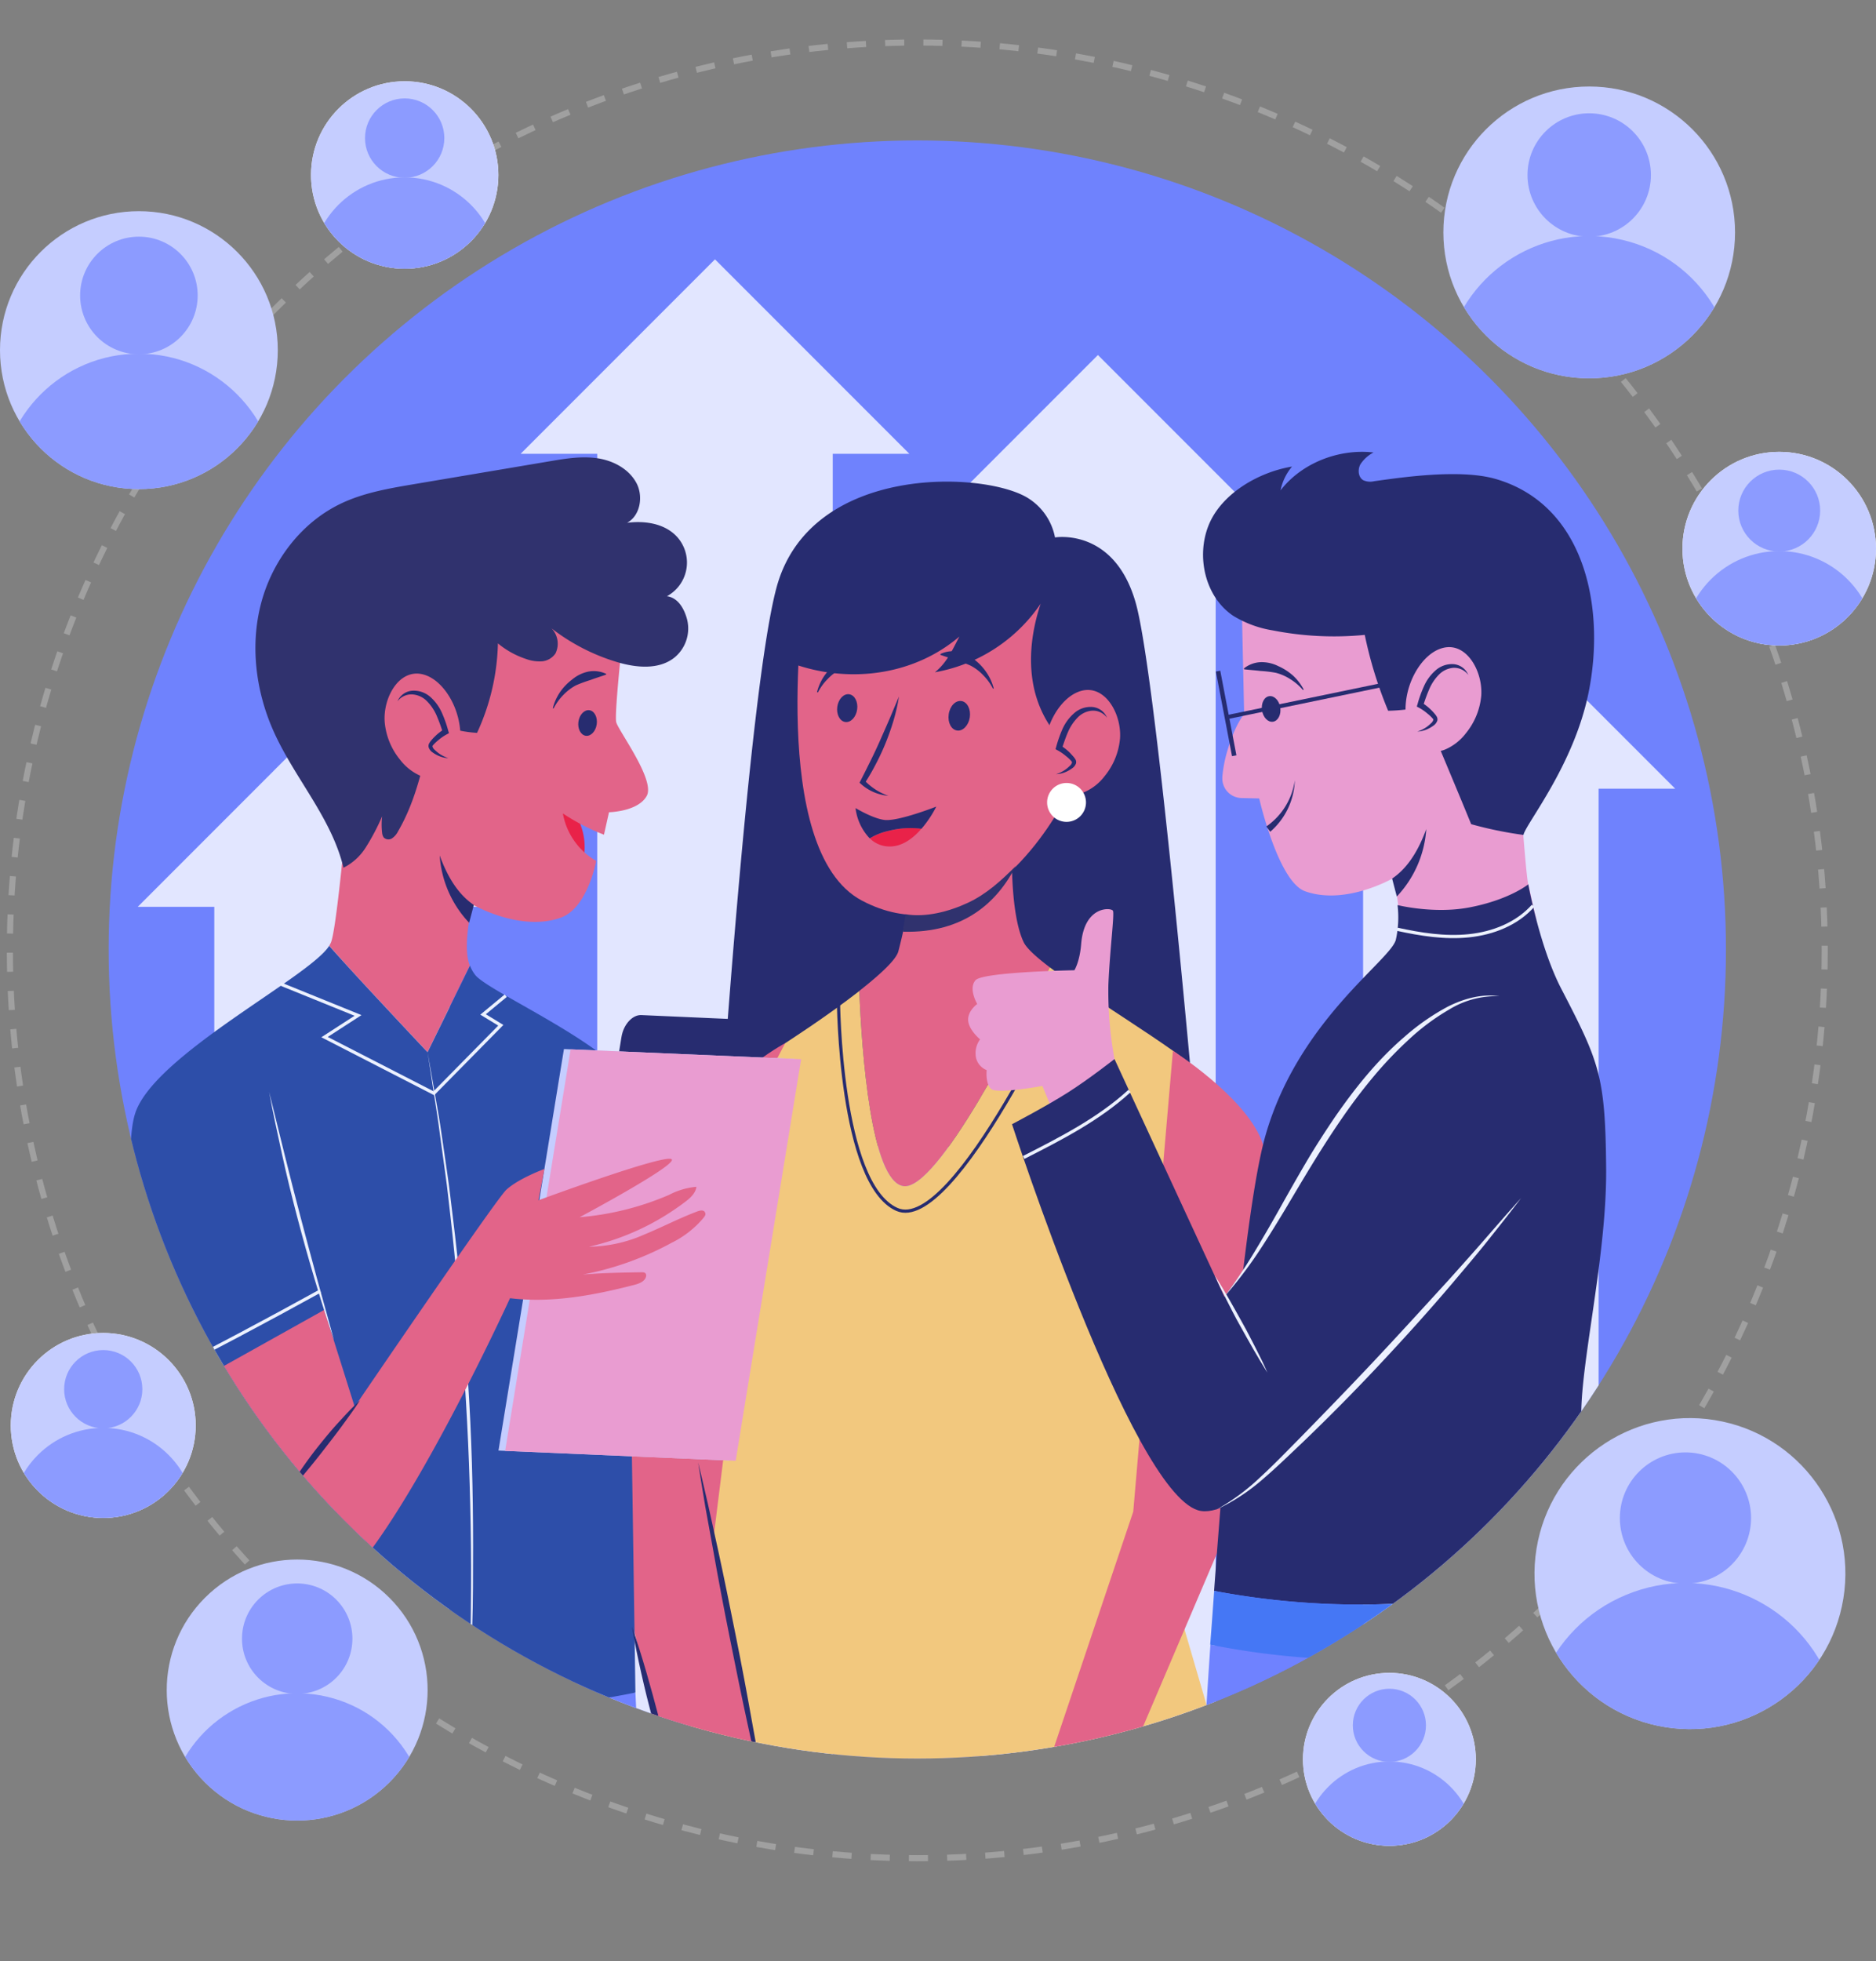 <svg id="Слой_1" data-name="Слой 1" xmlns="http://www.w3.org/2000/svg" xmlns:xlink="http://www.w3.org/1999/xlink" viewBox="0 0 473 494.2"><rect x="0" y="0" width="473" height="494.2" fill="#808080" stroke="none"/><defs><style>.cls-1,.cls-14,.cls-19,.cls-8{fill:none;}.cls-2{clip-path:url(#clip-path);}.cls-3{fill:#6f82fd;}.cls-4{fill:#e2e6ff;}.cls-5{fill:#272c70;}.cls-6{fill:#e26489;}.cls-7{fill:#f2c87e;}.cls-8{stroke:#272c70;}.cls-14,.cls-19,.cls-8{stroke-miterlimit:10;}.cls-14,.cls-8{stroke-width:0.81px;}.cls-9{fill:#30326e;}.cls-10{fill:#e92249;}.cls-11{fill:#fff;}.cls-12{fill:#6f82ff;}.cls-13{fill:#2d4ea9;}.cls-14{stroke:#ecf1ff;}.cls-15{fill:#ecf1ff;}.cls-16{fill:#c5cdff;}.cls-17{fill:#e99cd1;}.cls-18{fill:#4577f5;}.cls-19{stroke:#fff;stroke-width:1.54px;stroke-dasharray:4.82;opacity:0.25;isolation:isolate;}.cls-20{clip-path:url(#clip-path-2);}.cls-21{fill:#8c9bff;}.cls-22{clip-path:url(#clip-path-3);}.cls-23{clip-path:url(#clip-path-4);}.cls-24{clip-path:url(#clip-path-5);}.cls-25{clip-path:url(#clip-path-6);}.cls-26{clip-path:url(#clip-path-7);}.cls-27{clip-path:url(#clip-path-8);}.cls-28{clip-path:url(#clip-path-9);}</style><clipPath id="clip-path" transform="translate(0 0)"><circle class="cls-1" cx="231.28" cy="239.28" r="203.89"/></clipPath><clipPath id="clip-path-2" transform="translate(0 0)"><circle class="cls-1" cx="400.69" cy="58.57" r="36.77"/></clipPath><clipPath id="clip-path-3" transform="translate(0 0)"><circle class="cls-1" cx="426.09" cy="396.57" r="39.19" transform="translate(-33.38 753.93) rotate(-80.82)"/></clipPath><clipPath id="clip-path-4" transform="translate(0 0)"><circle class="cls-1" cx="35.02" cy="88.24" r="35.02"/></clipPath><clipPath id="clip-path-5" transform="translate(0 0)"><circle class="cls-1" cx="74.93" cy="425.91" r="32.89" transform="translate(-279.22 177.73) rotate(-45)"/></clipPath><clipPath id="clip-path-6" transform="translate(0 0)"><circle class="cls-1" cx="448.6" cy="138.27" r="24.4"/></clipPath><clipPath id="clip-path-7" transform="translate(0 0)"><circle class="cls-1" cx="350.31" cy="443.37" r="21.79"/></clipPath><clipPath id="clip-path-8" transform="translate(0 0)"><circle class="cls-1" cx="26.03" cy="359.23" r="23.31"/></clipPath><clipPath id="clip-path-9" transform="translate(0 0)"><circle class="cls-1" cx="102.04" cy="44.1" r="23.62"/></clipPath></defs><g id="OBJECTS"><g class="cls-2"><rect class="cls-3" x="16.7" width="425.67" height="490.69"/><rect class="cls-4" x="54.03" y="217.29" width="59.38" height="276.91"/><polygon class="cls-4" points="34.73 228.53 83.72 179.53 132.73 228.53 34.73 228.53"/><rect class="cls-4" x="150.58" y="103.12" width="59.38" height="339.47"/><polygon class="cls-4" points="131.27 114.36 180.27 65.36 229.27 114.36 131.27 114.36"/><rect class="cls-4" x="247.13" y="127.22" width="59.38" height="358.05"/><polygon class="cls-4" points="227.82 138.47 276.82 89.47 325.82 138.47 227.82 138.47"/><rect class="cls-4" x="343.68" y="187.52" width="59.38" height="286.83"/><polygon class="cls-4" points="324.37 198.76 373.37 149.76 422.37 198.76 324.37 198.76"/><path class="cls-5" d="M266,135.44s14.94-2.58,20.35,16.48S302,289.83,302,289.83l-120.77-1.55s7.43-113.89,14.56-140.23c8.49-31.41,53-29.35,63.6-22.4A15,15,0,0,1,266,135.44Z" transform="translate(0 0)"/><path class="cls-6" d="M202.92,149.2s-9.45,65.13,14.36,77.74,42.71-10.51,50.07-23.46,8.75-53.94,8.75-53.94Z" transform="translate(0 0)"/><path class="cls-5" d="M271.55,189.68c-5.87-3.72-9.69-10.2-11-17s-.36-13.94,1.83-20.53a40.82,40.82,0,0,1-26.66,17.27c3-2.4,4.39-5.6,6.17-9-12.45,10.61-30.47,12.19-45.38,5.45.77-5.54,1.5-12.67,4.66-17.27a24.22,24.22,0,0,1,6.89-6.45c7.65-5,17-7.1,26.13-7.14s18.21,1.88,27,4.3c7.5,2.05,15.58,5,19.44,11.76,2.23,3.9,2.72,8.59,2.39,13.07C282.41,172.72,277.17,183.18,271.55,189.68Z" transform="translate(0 0)"/><path class="cls-6" d="M282.39,186.12a17.36,17.36,0,0,1-3.85,9.44,12.9,12.9,0,0,1-5.13,4.06,6.62,6.62,0,0,1-5.88-.26,8.58,8.58,0,0,1-3.41-4.65c-1.56-4.49-.79-10,1.57-14.32,1.64-3,4.16-5.6,7.1-6.33C278.73,172.61,282.83,180,282.39,186.12Z" transform="translate(0 0)"/><path class="cls-6" d="M266.28,195.15a7.84,7.84,0,0,0,3.92-2,1.42,1.42,0,0,0,.61-1.19,1.43,1.43,0,0,0-.37-.67,12.51,12.51,0,0,0-3.38-2.85,26.79,26.79,0,0,1,2.35-5.86,8,8,0,0,1,4.6-3.83,4.53,4.53,0,0,1,5.14,2.08s3.27,5.24-2.21,12C271.12,199.93,266.28,195.15,266.28,195.15Z" transform="translate(0 0)"/><path class="cls-5" d="M279.12,180.88a4.38,4.38,0,0,0-3.8-1.78,5.69,5.69,0,0,0-3.67,1.79,11.94,11.94,0,0,0-2.37,3.58c-.59,1.35-1.07,2.78-1.55,4.24l-.33-.86a13.2,13.2,0,0,1,2.29,1.79c.34.35.66.71,1,1.09a5.75,5.75,0,0,1,.46.64,1.39,1.39,0,0,1,.15,1,2.49,2.49,0,0,1-1.05,1.3,8.12,8.12,0,0,1-1.24.74,7,7,0,0,1-2.73.69,8.58,8.58,0,0,0,2.42-1.21,8.24,8.24,0,0,0,1-.86,1.64,1.64,0,0,0,.59-.87.38.38,0,0,0-.1-.27,4.18,4.18,0,0,0-.4-.44,8.67,8.67,0,0,0-1-.89,12.25,12.25,0,0,0-2.15-1.48l-.51-.28.17-.58a31.58,31.58,0,0,1,1.56-4.44,11.36,11.36,0,0,1,2.85-3.94,6.2,6.2,0,0,1,4.62-1.68A4.37,4.37,0,0,1,279.12,180.88Z" transform="translate(0 0)"/><path class="cls-6" d="M198,262.87s-17.61,9.32-25.09,25.5-8.84,159.31-8.84,159.31h23.22Z" transform="translate(0 0)"/><path class="cls-6" d="M227.75,298.91c8.49,1.36,29.34-39.57,36.93-55.14-3.43-2.6-5.87-4.81-6.6-6.37-3.54-7.49-2.92-23.92-2.92-24.75l-25.73,12.89a138.49,138.49,0,0,1-2.94,14.25c-.63,2.21-4.84,6-9.83,9.93C217.28,265.11,219.6,297.61,227.75,298.91Z" transform="translate(0 0)"/><path class="cls-7" d="M309.48,447.68l-18.86-64.53S312.77,285,308.4,276.08C305,269,277.68,253.6,264.68,243.77c-7.59,15.57-28.44,56.5-36.93,55.14-8.15-1.3-10.47-33.8-11.09-49.16C208.4,256.2,198,262.87,198,262.87S184.16,288,182.12,302s5,27.5,5,27.5L172.43,447.68Z" transform="translate(0 0)"/><path class="cls-6" d="M295.73,264.81l-10,116.13-22.45,66.74h19.55l26.73-62.6s15.08-81.28,8.5-97.75C313.58,276.12,295.73,264.81,295.73,264.81Z" transform="translate(0 0)"/><path class="cls-8" d="M211.4,252s.26,46.35,14.73,52.78,43.94-58.41,43.94-58.41" transform="translate(0 0)"/><path class="cls-9" d="M228.28,230.39c5.11.88,11-.66,15.74-2.87s8.45-5.63,12.12-9.3c-4.67,9.1-13.06,17-28.47,16.58" transform="translate(0 0)"/><path class="cls-5" d="M216.11,178.82c-.28,1.93-1.62,3.33-3,3.13s-2.28-1.93-2-3.86,1.62-3.33,3-3.13S216.4,176.89,216.11,178.82Z" transform="translate(0 0)"/><path class="cls-5" d="M244.52,180.77c-.3,2-1.73,3.54-3.2,3.33s-2.42-2-2.12-4.1,1.73-3.54,3.2-3.33S244.82,178.72,244.52,180.77Z" transform="translate(0 0)"/><path class="cls-5" d="M206,174.4a12.83,12.83,0,0,1,1.78-4,13.74,13.74,0,0,1,3.09-3.23,9.5,9.5,0,0,1,4.09-2,7.31,7.31,0,0,1,4.49.57V166c-1.44.52-2.7.89-3.93,1.36a32.5,32.5,0,0,0-3.68,1.36,12.21,12.21,0,0,0-3.19,2.43,13.41,13.41,0,0,0-2.43,3.36Z" transform="translate(0 0)"/><path class="cls-5" d="M250.35,173.54a13.41,13.41,0,0,0-2.43-3.36,12.21,12.21,0,0,0-3.19-2.43,30.68,30.68,0,0,0-3.68-1.36c-1.23-.47-2.49-.84-3.93-1.36v-.22a7.31,7.31,0,0,1,4.49-.57,9.39,9.39,0,0,1,4.09,2,13.81,13.81,0,0,1,3.08,3.3,12.83,12.83,0,0,1,1.78,4Z" transform="translate(0 0)"/><path class="cls-5" d="M226.65,175.54a45.19,45.19,0,0,1-1.28,5.76c-.55,1.89-1.2,3.76-1.93,5.59s-1.55,3.62-2.46,5.37a55.23,55.23,0,0,1-2.95,5.12l-.1-.76a14.9,14.9,0,0,0,6.07,3.93,11.86,11.86,0,0,1-6.95-3l-.33-.3.23-.46c.89-1.73,1.75-3.46,2.61-5.2s1.68-3.49,2.46-5.27,1.57-3.54,2.34-5.34Z" transform="translate(0 0)"/><path class="cls-10" d="M224,209.42a14.89,14.89,0,0,0-4.66,1.89,7,7,0,0,0,4.56,2c3.39.21,6.3-2,8.43-4.47A21.86,21.86,0,0,0,224,209.42Z" transform="translate(0 0)"/><path class="cls-5" d="M223.07,206.64c-3-.34-7.36-3-7.36-3a13.26,13.26,0,0,0,3.59,7.65A14.89,14.89,0,0,1,224,209.4a21.86,21.86,0,0,1,8.33-.54,28,28,0,0,0,3.74-5.59S226.59,207,223.07,206.64Z" transform="translate(0 0)"/><path class="cls-11" d="M273.81,202.22a4.9,4.9,0,1,1-4.9-4.9h0A4.9,4.9,0,0,1,273.81,202.22Z" transform="translate(0 0)"/><polygon class="cls-6" points="173.95 355.94 193.52 456.31 171.34 456.31 145.4 353.73 173.95 355.94"/><path class="cls-10" d="M147.2,216a.65.65,0,0,1-.19.41c-.19.15-.47.05-.69-.07a11.54,11.54,0,0,1-5.43-6.44,7,7,0,0,1-.28-3.94c1.21-4.6,4.23-1.54,5.41,1.07A15.54,15.54,0,0,1,147.2,216Z" transform="translate(0 0)"/><polygon class="cls-12" points="160.21 426.57 161.62 456.31 46.79 456.31 51.27 409.75 160.21 426.57"/><path class="cls-6" d="M118.45,243.34c-2-5.11.7-15.4.7-15.4s12,7,22.26,3.31c6.79-2.44,8.9-14.3,8.9-14.3A17.26,17.26,0,0,1,141.92,205a53.21,53.21,0,0,0,10.36,5.35l1.27-5.66s7.34-.13,9.52-4.13-7.15-16.39-7.7-18.57,2-24.9,2-24.9l-65.29-7.45s-6,80.34-8.57,87.69a5.49,5.49,0,0,1-.5,1c6.26,7.19,24.79,26.81,24.79,26.81Z" transform="translate(0 0)"/><path class="cls-13" d="M174,355.94s-10.22-71.53-14.61-81.85-35.77-23.91-39.5-28.3a8.87,8.87,0,0,1-1.39-2.45L107.8,265.17S89.28,245.54,83,238.36c-5.08,8-44.35,27.62-48.95,42.32C29.28,296,41,352.74,41,352.74l11.19-6.07-6.4,73.19S75.2,432,105.56,432a279.36,279.36,0,0,0,54.65-5.46l-1-67.12Z" transform="translate(0 0)"/><path class="cls-9" d="M86.6,218.68c-3-12.59-12.38-22.63-17.65-34.46-4.49-10.08-5.93-21.67-3.08-32.33S76,131.64,86,126.89c5.73-2.73,12.09-3.81,18.35-4.87l34.28-5.78c4-.68,8.12-1.36,12.15-.73s8,2.81,9.82,6.48c1.6,3.34.76,8-2.49,9.76,4.29-.54,9,.08,12.15,3.08a9.65,9.65,0,0,1,.23,13.65,9.83,9.83,0,0,1-2.33,1.77c2.77.39,4.31,3.06,5.05,5.75a9.47,9.47,0,0,1-3.13,9.69c-3.92,3.14-9.61,2.61-14.43,1.18a50.67,50.67,0,0,1-16.59-8.52,5.59,5.59,0,0,1,1,6.31,4.59,4.59,0,0,1-3.39,2,9.73,9.73,0,0,1-4-.58,21.78,21.78,0,0,1-7.13-3.94,56.55,56.55,0,0,1-5.26,22.55A30.48,30.48,0,0,1,109,181.8c-1.91,9.53-3.75,19.3-8.64,27.71a4.61,4.61,0,0,1-1.5,1.75,1.67,1.67,0,0,1-2.12-.22,2.32,2.32,0,0,1-.39-1.13,17.28,17.28,0,0,1,0-4.19,56.51,56.51,0,0,1-4.09,7.78A14.13,14.13,0,0,1,86.6,218.68Z" transform="translate(0 0)"/><path class="cls-6" d="M97,182a17.3,17.3,0,0,0,3.86,9.44,13.1,13.1,0,0,0,5.12,4.06,6.67,6.67,0,0,0,5.89-.26,8.58,8.58,0,0,0,3.4-4.66c1.57-4.48.79-10-1.57-14.31-1.64-3-4.15-5.6-7.1-6.33C100.61,168.46,96.52,175.86,97,182Z" transform="translate(0 0)"/><path class="cls-6" d="M113.09,191a7.92,7.92,0,0,1-3.92-1.95,1.13,1.13,0,0,1-.24-1.86,12.55,12.55,0,0,1,3.39-2.85,26.61,26.61,0,0,0-2.36-5.87,8,8,0,0,0-4.6-3.83,4.55,4.55,0,0,0-5.14,2.09s-3.27,5.24,2.22,12C108.22,195.79,113.09,191,113.09,191Z" transform="translate(0 0)"/><path class="cls-5" d="M100.22,176.74a4.39,4.39,0,0,1,3.78-2.68,6.31,6.31,0,0,1,4.62,1.68,11.56,11.56,0,0,1,2.84,4,30.36,30.36,0,0,1,1.56,4.44l.18.58-.51.28a11.68,11.68,0,0,0-2.15,1.47,12.12,12.12,0,0,0-1,.9c-.15.16-.32.33-.4.44a.38.38,0,0,0-.1.27,1.7,1.7,0,0,0,.59.87,10.19,10.19,0,0,0,1,.85,8.74,8.74,0,0,0,2.42,1.22,7,7,0,0,1-2.73-.7,8.12,8.12,0,0,1-1.24-.74,2.47,2.47,0,0,1-1-1.29,1.38,1.38,0,0,1,.16-1.05,4.24,4.24,0,0,1,.46-.65,11.13,11.13,0,0,1,1-1.08,12.9,12.9,0,0,1,2.3-1.79l-.34.86a43,43,0,0,0-1.55-4.24,11.76,11.76,0,0,0-2.37-3.58,5.66,5.66,0,0,0-3.66-1.79A4.4,4.4,0,0,0,100.22,176.74Z" transform="translate(0 0)"/><path class="cls-5" d="M150.45,182.54c-.26,1.78-1.5,3.07-2.77,2.88s-2.09-1.77-1.84-3.55,1.51-3.07,2.78-2.89S150.71,180.79,150.45,182.54Z" transform="translate(0 0)"/><path class="cls-5" d="M139.38,178.48a12.83,12.83,0,0,1,1.78-4,13.74,13.74,0,0,1,3.09-3.23,9.28,9.28,0,0,1,4.09-2,7.31,7.31,0,0,1,4.49.57V170c-1.44.52-2.7.89-3.93,1.36a34.48,34.48,0,0,0-3.68,1.35,12.84,12.84,0,0,0-3.19,2.43,13.46,13.46,0,0,0-2.43,3.37Z" transform="translate(0 0)"/><path class="cls-5" d="M119.47,228.06c-4.26-2.87-6.84-7.65-8.61-12.47a27.27,27.27,0,0,0,7.42,16.95" transform="translate(0 0)"/><polygon class="cls-5" points="41 352.74 50.01 347.84 52.45 355.88 41 352.74"/><path class="cls-14" d="M39.56,347.18q20.77-10.56,41.17-21.82" transform="translate(0 0)"/><path class="cls-15" d="M107.8,265.17l1.81,10.26c.6,3.42,1.23,6.84,1.71,10.28l1.5,10.32c.52,3.43.87,6.89,1.31,10.34,1.72,13.79,2.94,27.64,3.86,41.51s1.29,27.77,1.29,41.66c0,6.95,0,13.9-.22,20.84s-.55,13.89-1.1,20.82c.41-6.94.59-13.88.7-20.83s.16-13.88.08-20.83c-.16-13.88-.65-27.77-1.59-41.62s-2-27.71-3.59-41.5c-.42-3.44-.74-6.9-1.24-10.34l-1.42-10.32c-.42-3.45-1-6.87-1.52-10.3Z" transform="translate(0 0)"/><path class="cls-5" d="M148.89,309.32l30.79,1.32,7.82-48c.51-3.13-.9-5.74-3.14-5.83l-22.66-1c-2.25-.1-4.48,2.35-5,5.48Z" transform="translate(0 0)"/><polygon class="cls-16" points="125.68 365.56 183.81 368.06 200.31 266.86 142.19 264.37 125.68 365.56"/><polygon class="cls-17" points="127.36 365.64 185.49 368.13 201.99 266.93 143.87 264.44 127.36 365.64"/><path class="cls-6" d="M81.73,330.12c.46,1.38,7.7,24.4,7.7,24.4s35.65-52.35,38.26-54.72c3.2-2.89,9.58-5.21,9.58-5.21l-1.51,7.89s30.14-11.13,33.38-10.43-23,14.7-23,14.7a71.8,71.8,0,0,0,22.51-5.61,18.22,18.22,0,0,1,6.94-2.05c-.23,1.67-1.62,2.9-3,3.91a63,63,0,0,1-24.11,11.19,35.58,35.58,0,0,0,14-3.09c4.51-1.86,8.84-4.13,13.41-5.84.63-.23,1.5-.38,1.83.21s0,1-.36,1.46a24.77,24.77,0,0,1-8.05,6.28,76.71,76.71,0,0,1-22.4,8c4.87-.43,10-.51,14.84-.59.38,0,.83,0,1.05.34a.93.93,0,0,1,.09.73c-.31,1.28-1.8,1.82-3.07,2.14-10.2,2.62-20.77,4.6-31.23,3.33,0,0-35.59,77.78-49.74,75.57S50,347.84,50,347.84Z" transform="translate(0 0)"/><path class="cls-5" d="M90.76,352.9c-1.43,2.22-3,4.34-4.53,6.44s-3.16,4.17-4.76,6.24-3.25,4.09-4.93,6.1-3.37,4-5.18,5.93a77,77,0,0,1,4.17-6.69c1.48-2.17,3-4.27,4.66-6.35s3.3-4.08,5.06-6S88.81,354.68,90.76,352.9Z" transform="translate(0 0)"/><path class="cls-15" d="M67.86,275.18l3.88,15.71c1.31,5.23,2.61,10.46,4,15.67S78.5,317,79.92,322.18l4.32,15.6c-1.76-5.1-3.38-10.25-4.92-15.42s-3-10.38-4.37-15.6S72.28,296.3,71.13,291,68.83,280.54,67.86,275.18Z" transform="translate(0 0)"/><polyline class="cls-14" points="70.66 247.95 90.27 255.9 81.83 261.36 109.39 275.51 126.27 258.38 121.8 255.65 127.51 250.93"/><path class="cls-8" d="M49.53,427.1a179.73,179.73,0,0,0,110.75,3.8" transform="translate(0 0)"/><path class="cls-8" d="M47.28,448.8c6,2,12.65,2.49,18.5.16s10.61-7.87,10.91-14.15" transform="translate(0 0)"/><path class="cls-8" d="M161.56,451.78c-3.35-1.95-4.92-5.88-6.25-9.52a27.4,27.4,0,0,1-2.16-8.86" transform="translate(0 0)"/><line class="cls-8" x1="116.23" y1="456.54" x2="117.93" y2="441.9"/><path class="cls-5" d="M171.34,456.31c-2.62-7.59-4.77-15.29-6.8-23s-3.84-15.53-5.22-23.43c2.63,7.58,4.77,15.28,6.8,23S170,448.4,171.34,456.31Z" transform="translate(0 0)"/><path class="cls-5" d="M193.45,456.31c-.91-3.63-1.71-7.27-2.57-10.9l-2.39-10.93c-1.59-7.29-3.06-14.6-4.53-21.92s-2.86-14.64-4.16-22l-2-11c-.59-3.68-1.23-7.36-1.78-11,.91,3.62,1.71,7.26,2.57,10.9L181,390.39c1.59,7.28,3.06,14.6,4.53,21.91s2.85,14.64,4.15,22l2,11Q192.62,450.76,193.45,456.31Z" transform="translate(0 0)"/><path class="cls-17" d="M313.69,180l-.6-27.41,65.25-9.6,5.73,67.42s.89,11.37,1.26,12.42c.11.31,1.86,8.49,2.08,8.84-6.27,7.19-24.79,26.82-24.79,26.82L352,236.69c2-5.12-.7-15.41-.7-15.41s-12,7-22.26,3.32c-6.79-2.44-11.55-23.38-11.55-23.38l-4.47-.11a4.92,4.92,0,0,1-4.83-5c0-.11,0-.23,0-.34a32.61,32.61,0,0,1,1.27-6.57C311.51,182.27,313.69,180,313.69,180Z" transform="translate(0 0)"/><path class="cls-5" d="M318.19,179c.26,1.78,1.5,3.07,2.77,2.88s2.1-1.78,1.84-3.55-1.5-3.07-2.78-2.89S317.93,177.2,318.19,179Z" transform="translate(0 0)"/><path class="cls-5" d="M328.52,173.9a13.57,13.57,0,0,0-3.14-2.71,12.45,12.45,0,0,0-3.67-1.63,29.93,29.93,0,0,0-3.89-.47c-1.31-.17-2.62-.24-4.14-.42l-.06-.21a7.29,7.29,0,0,1,4.24-1.59,9.38,9.38,0,0,1,4.44,1,14.25,14.25,0,0,1,3.76,2.43,13.08,13.08,0,0,1,2.64,3.46Z" transform="translate(0 0)"/><path class="cls-5" d="M351,221.41c4.26-2.88,6.84-7.65,8.61-12.48a27.36,27.36,0,0,1-7.43,17" transform="translate(0 0)"/><path class="cls-5" d="M344.1,160A104.7,104.7,0,0,0,350,179.12a47.48,47.48,0,0,0,8.65-1c4,9.76,8.29,19.82,12.28,29.58a97.2,97.2,0,0,0,13.18,2.71c.59-2.83,12.65-17.42,16.4-35.77,4.39-21.5-.9-47.39-23.38-53.93-9.1-2.64-24.16-.33-30.66.56a4.27,4.27,0,0,1-2.73-.24c-1.3-.75-1.46-2.67-.75-4a8.79,8.79,0,0,1,3.32-3c-8.71-1-18.09,2.62-23.45,9.55a13.55,13.55,0,0,1,2.9-6c-8.43,1.4-17.78,6.81-21,14.72s-.94,18.11,6.16,22.88a27.41,27.41,0,0,0,10,3.69A80,80,0,0,0,344.1,160Z" transform="translate(0 0)"/><path class="cls-17" d="M373.47,175.33a17.45,17.45,0,0,1-3.86,9.44,13.1,13.1,0,0,1-5.12,4.06,6.67,6.67,0,0,1-5.89-.26,8.64,8.64,0,0,1-3.41-4.66c-1.56-4.48-.79-10,1.58-14.32,1.64-3,4.15-5.6,7.1-6.32C369.8,161.81,373.9,169.2,373.47,175.33Z" transform="translate(0 0)"/><path class="cls-17" d="M357.28,184.36a8,8,0,0,0,3.93-2,1.13,1.13,0,0,0,.24-1.86,12.93,12.93,0,0,0-3.39-2.86,26.34,26.34,0,0,1,2.36-5.86A8,8,0,0,1,365,168a4.55,4.55,0,0,1,5.14,2.09s3.27,5.24-2.22,12C362.2,189.14,357.28,184.36,357.28,184.36Z" transform="translate(0 0)"/><path class="cls-5" d="M370.2,170.09a4.44,4.44,0,0,0-3.81-1.79,5.75,5.75,0,0,0-3.67,1.8,11.73,11.73,0,0,0-2.36,3.58,41.92,41.92,0,0,0-1.55,4.23l-.34-.86a13.83,13.83,0,0,1,2.3,1.8,12.79,12.79,0,0,1,1,1.08,4.15,4.15,0,0,1,.46.64,1.38,1.38,0,0,1,.16,1.05,2.59,2.59,0,0,1-1.05,1.3,8.12,8.12,0,0,1-1.24.74,6.9,6.9,0,0,1-2.74.7,8.8,8.8,0,0,0,2.43-1.22,9.07,9.07,0,0,0,1-.86,1.72,1.72,0,0,0,.59-.86.42.42,0,0,0-.1-.28c-.08-.11-.25-.28-.4-.44a9.6,9.6,0,0,0-1-.89,11.73,11.73,0,0,0-2.15-1.48l-.51-.27.18-.59A30.24,30.24,0,0,1,359,173a11.37,11.37,0,0,1,2.84-3.95,6.23,6.23,0,0,1,4.62-1.68A4.4,4.4,0,0,1,370.2,170.09Z" transform="translate(0 0)"/><rect class="cls-5" x="308.59" y="168.94" width="1.13" height="21.71" transform="translate(-28.24 61.17) rotate(-10.81)"/><polygon class="cls-5" points="309.65 180.15 355.45 170.67 355.64 171.67 309.84 181.15 309.65 180.15"/><path class="cls-5" d="M319.28,208.28a17.09,17.09,0,0,0,7.19-11.67,17.9,17.9,0,0,1-6.2,13Z" transform="translate(0 0)"/><path class="cls-5" d="M407.35,393.48c-2.69-13.61-8.17-29.46-8.56-34.12-1.09-12.79,6.36-41.56,6.17-64.91s-1.71-26.75-11.32-45.29c-5.44-10.48-8.31-26.3-8.31-26.3s-4.76,3.89-14.85,5.82c-8.94,1.71-18.11-.59-18.11-.59a26.44,26.44,0,0,1-.4,8.6c-1,5.18-24.72,20.32-33,49.8-5.07,18.15-9.9,74.11-12.86,114.43A197,197,0,0,0,407.35,393.48Z" transform="translate(0 0)"/><path class="cls-12" d="M305.19,414.47c-1.26,18.14-2,33.21-2,33.21H418.06s-4-21.17-8-40.9A196.93,196.93,0,0,1,305.19,414.47Z" transform="translate(0 0)"/><path class="cls-18" d="M410,406.78c-.91-4.44-1.81-8.94-2.67-13.3a197,197,0,0,1-101.2,7.44c-.34,4.77-.67,9.31-1,13.55A196.93,196.93,0,0,0,410,406.78Z" transform="translate(0 0)"/><path class="cls-17" d="M281,266.89a94.52,94.52,0,0,1-1.54-18.77c.38-8.93,1.57-17.81,1.14-18.61s-7.21-1.33-8,8.35c-.36,4.55-1.71,6.65-1.71,6.65s-23,.41-24.91,2.5.41,6,.41,6-2.46,1.75-2.28,4.18,3,4.74,3,4.74a5.86,5.86,0,0,0-1,4.75,4.44,4.44,0,0,0,2.66,3s-.38,3.42,1.14,4.75,12.91-.76,12.91-.76l3.61,8.74Z" transform="translate(0 0)"/><path class="cls-5" d="M350.06,270.29l-41.35,56.49L281,266.89s-6.14,4.84-11.59,8.33-14.25,8.09-14.25,8.09S285,375.2,302,380.59s79.47-75,79.47-75Z" transform="translate(0 0)"/><path class="cls-15" d="M308.71,326.78q4-5.36,7.41-11c2.29-3.77,4.52-7.61,6.68-11.47s4.35-7.73,6.61-11.56,4.68-7.56,7.18-11.25c5.06-7.31,10.69-14.35,17.49-20.18a57.31,57.31,0,0,1,11-7.66c4-2,8.52-3.26,12.95-2.6a22.64,22.64,0,0,0-12.58,3.31,56.61,56.61,0,0,0-10.53,7.88,96.59,96.59,0,0,0-9.05,9.6c-2.81,3.38-5.45,6.92-7.93,10.57-5,7.27-9.48,14.91-14,22.51-2.3,3.8-4.62,7.59-7.1,11.28A114.07,114.07,0,0,1,308.71,326.78Z" transform="translate(0 0)"/><path class="cls-15" d="M306.82,380.37a54.59,54.59,0,0,0,11-8.16c3.37-3.09,6.55-6.4,9.77-9.65,6.41-6.55,12.79-13.12,19.06-19.8s12.43-13.43,18.63-20.22c3.06-3.41,6.12-6.82,9.13-10.28s6-6.89,9.09-10.32c-2.76,3.66-5.62,7.25-8.48,10.84s-5.85,7.07-8.8,10.58c-5.94,7-12.1,13.81-18.38,20.51s-12.74,13.22-19.36,19.58c-3.34,3.15-6.61,6.36-10.12,9.35A50.44,50.44,0,0,1,306.82,380.37Z" transform="translate(0 0)"/><path class="cls-15" d="M306.28,321.38c1.26,2,2.44,4,3.6,6s2.28,4.06,3.42,6.09,2.19,4.1,3.25,6.17,2.09,4.15,3,6.28c-1.26-2-2.44-4-3.6-6s-2.28-4.06-3.42-6.08-2.19-4.1-3.24-6.18S307.19,323.54,306.28,321.38Z" transform="translate(0 0)"/><path class="cls-14" d="M258.1,291.69c9.4-4.78,18.92-9.64,26.69-16.75" transform="translate(0 0)"/><path class="cls-8" d="M361.4,416.89q.94,15.33,3,30.56" transform="translate(0 0)"/><path class="cls-8" d="M336.73,418c1.43,6.15,4.21,12.16,8.88,16.4s11.44,6.46,17.51,4.71" transform="translate(0 0)"/><path class="cls-14" d="M352.28,234.18c5.94,1.29,12,2.27,18.09,1.64s12.11-3,16.16-7.55" transform="translate(0 0)"/></g><circle class="cls-19" cx="231.28" cy="239.5" r="228.79"/><circle class="cls-16" cx="400.69" cy="58.57" r="36.77"/><g class="cls-20"><circle class="cls-21" cx="400.68" cy="96.26" r="36.77" transform="translate(214.95 464.11) rotate(-76.72)"/><circle class="cls-21" cx="400.69" cy="44.11" r="15.56"/></g><circle class="cls-16" cx="426.09" cy="396.57" r="39.19" transform="translate(-33.38 753.93) rotate(-80.82)"/><g class="cls-22"><circle class="cls-21" cx="424.97" cy="438.01" r="39.08" transform="translate(-135.27 195.97) rotate(-22.5)"/><circle class="cls-21" cx="424.96" cy="382.56" r="16.54"/></g><circle class="cls-16" cx="35.02" cy="88.24" r="35.02"/><g class="cls-23"><circle class="cls-21" cx="35.02" cy="124.15" r="35.02"/><circle class="cls-21" cx="35.02" cy="74.46" r="14.82"/></g><circle class="cls-16" cx="74.93" cy="425.91" r="32.89" transform="translate(-279.22 177.73) rotate(-45)"/><g class="cls-24"><circle class="cls-21" cx="74.94" cy="459.61" r="32.89" transform="translate(-389.59 426.97) rotate(-76.72)"/><circle class="cls-21" cx="74.94" cy="412.97" r="13.92" transform="translate(-270.07 173.94) rotate(-45)"/></g><circle class="cls-11" cx="448.6" cy="138.27" r="24.4"/><circle class="cls-16" cx="448.6" cy="138.27" r="24.4"/><g class="cls-25"><circle class="cls-21" cx="448.6" cy="163.28" r="24.4"/><circle class="cls-21" cx="448.6" cy="128.67" r="10.32"/></g><circle class="cls-11" cx="350.31" cy="443.37" r="21.79"/><circle class="cls-16" cx="350.31" cy="443.37" r="21.79"/><g class="cls-26"><circle class="cls-21" cx="350.31" cy="465.7" r="21.79"/><circle class="cls-21" cx="350.31" cy="434.8" r="9.22"/></g><circle class="cls-11" cx="26.03" cy="359.23" r="23.31"/><circle class="cls-16" cx="26.03" cy="359.23" r="23.31"/><g class="cls-27"><circle class="cls-21" cx="26.03" cy="383.15" r="23.31"/><circle class="cls-21" cx="26.03" cy="350.09" r="9.86"/></g><circle class="cls-11" cx="102.04" cy="44.1" r="23.62"/><circle class="cls-16" cx="102.04" cy="44.1" r="23.62"/><g class="cls-28"><circle class="cls-21" cx="102.03" cy="68.32" r="23.62"/><circle class="cls-21" cx="102.03" cy="34.8" r="10"/></g></g></svg>